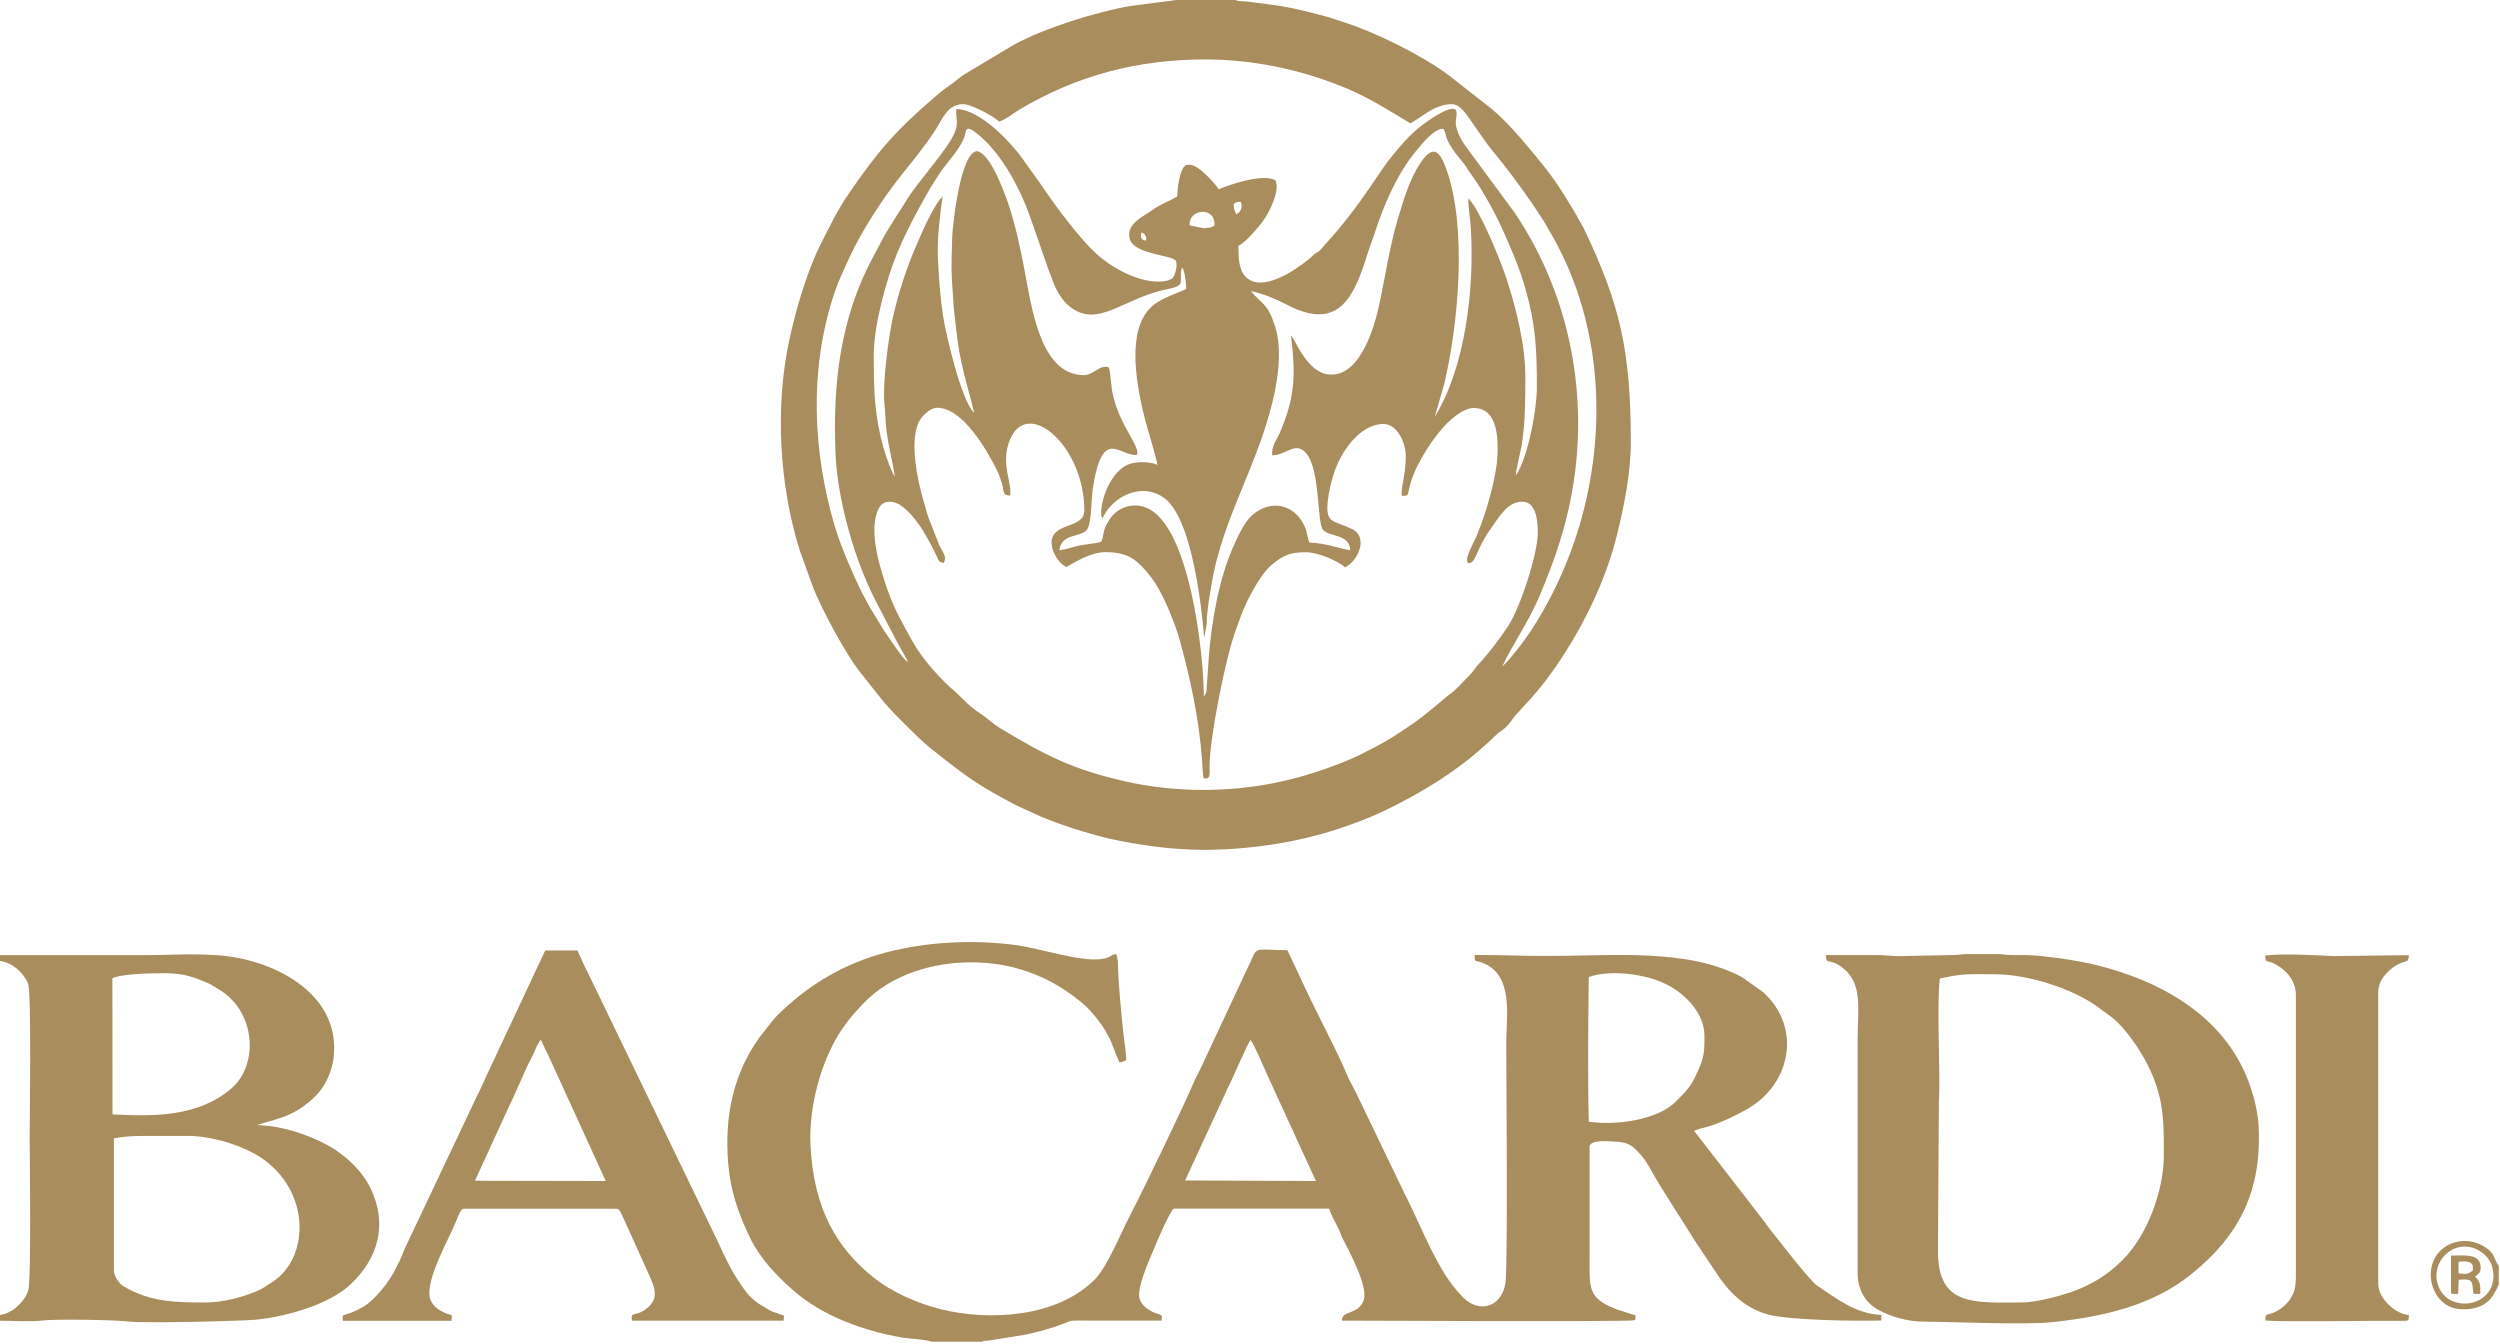 <svg width="504" height="271" viewBox="0 0 504 271" fill="none" xmlns="http://www.w3.org/2000/svg">
<g clip-path="url(#clip0_64_16)">
<path fill-rule="evenodd" clip-rule="evenodd" d="M188.85 82.19C194.08 82.19 198.8 90.52 200.9 94.62C201.33 95.46 201.68 96.45 202 97.48C202.43 98.88 201.95 99.81 203.63 99.93C204.11 97.27 201.62 93.55 203.58 88.7C207.11 79.98 218.6 89.86 218.6 102.92C218.6 105.96 214.4 105.54 212.63 107.55C210.86 109.57 213.15 113.58 214.99 114.29C217.04 113.16 219.94 111.31 222.93 111.31C225.45 111.31 227.61 111.86 229.18 113.24C230.54 114.43 231.85 115.94 232.95 117.64C234.7 120.33 236.92 125.73 237.84 129.08C239.95 136.7 241.74 144.97 242.32 153.08C242.38 153.94 242.49 156.31 242.65 156.93C244.18 157.13 243.85 155.97 243.85 154.49C243.85 148.89 246.7 135.2 248.17 130.05C248.79 127.88 249.48 126 250.25 123.96C251.39 120.94 254.05 115.77 256.44 113.81C258.77 111.9 260.15 111.33 263.29 111.33C265.73 111.33 269.86 113.14 271.16 114.39C273.81 113.07 275.91 108.33 272.62 106.69C268.67 104.71 266.88 105.86 267.85 99.78C268.11 98.18 268.6 96.32 269.08 94.95C270.4 91.15 274.06 85.48 278.93 85.48C281.66 85.48 283.4 89.2 283.4 91.97C283.4 95.94 282.3 98.63 282.63 99.96C283.85 99.93 283.79 100 284.03 98.73C284.79 94.71 288.15 89.34 290.79 86.33C291.84 85.13 294.79 82.11 297.35 82.25C301.52 82.48 301.93 87.31 301.93 90.58C301.93 94.59 300.67 99.19 299.7 102.46C299.15 104.31 298.52 105.87 297.86 107.63C297.42 108.81 295.75 111.72 295.75 112.76C295.75 114.11 296.79 113.46 297.17 112.79C298.01 111.32 298.5 109.49 300.25 107C302.16 104.28 303.96 101.06 306.95 101.14C309.64 101.21 310.03 104.83 310.02 107.4C310.02 111.63 306.55 122.28 304.14 126.05C302.46 128.67 300.07 131.79 297.92 134.08C297.28 134.76 297.06 135.34 296.36 136.03C294.93 137.43 293.54 139.16 291.91 140.22C291.78 140.31 287.57 144.01 284.92 145.83C280.16 149.09 279.25 149.59 273.9 152.3L271.3 153.46C265.89 155.61 260.72 157.24 254.85 158.23C245.7 159.77 236.02 159.59 226.91 157.54C216.09 155.1 210.64 152.2 201.68 146.83C200.15 145.91 198.98 144.71 197.51 143.77C195.24 142.32 193.42 140.11 191.91 138.87C191.08 138.19 190.68 137.73 190 137.04C187.55 134.56 185.37 131.89 183.71 128.86C181.91 125.57 180.36 122.93 179.06 119.28C177.64 115.29 174.85 106.99 177.15 102.51C177.62 101.61 178.27 101.15 179.49 101.15C182.26 101.15 185.5 105.81 186.73 108.1L187.81 110.05C188.16 110.71 188.38 111.18 188.74 111.92C189.21 112.89 189.1 113.3 190.26 113.49C190.95 112.25 190.07 111.34 189.42 110.07L187.18 104.36C186.91 103.62 186.75 102.88 186.55 102.23C185.19 97.85 182.89 88.35 185.65 84.4C186.2 83.62 187.55 82.24 188.83 82.24L188.85 82.19ZM230.12 46.89C230.56 47.07 230.65 46.95 230.93 47.56C231.17 48.06 231.09 47.83 231.03 48.49C230.05 48.46 229.87 47.77 230.11 46.89H230.12ZM239.82 45.44C239.54 42.07 245.13 41.5 244.83 45.49C244.45 45.7 244.08 45.92 243.47 45.92L242.75 46.02L239.81 45.44H239.82ZM248.71 41.17C249.07 40.8 249.36 40.63 250.14 40.71C250.54 41.68 250.24 42.72 249.21 43.21C248.94 42.43 248.68 42.24 248.71 41.17ZM176.15 71.88C176.15 78.02 176.22 82.16 177.55 88.12C178.04 90.33 179.3 94.32 180.4 96.11C180.01 93.27 179.1 90 178.71 86.73C178.5 84.96 178.49 83.08 178.31 81.44C177.87 77.42 179.15 67.95 179.89 64.55C180.88 59.99 182.3 55.38 184.01 51.2C184.34 50.39 184.56 49.94 184.85 49.23C185.77 46.97 188.44 40.99 190.03 39.61C189.51 43.26 188.89 48.13 189.08 52.05C189.27 55.93 189.55 59.97 190.14 63.83C190.67 67.25 193.71 80.39 196.24 83.08C196.28 83.12 196.35 83.18 196.4 83.22C194.88 77.04 193.47 73.23 192.76 66.27C192.57 64.35 192.19 61.98 192.16 60.21L191.92 56.71C191.73 53.72 191.88 50.6 191.97 47.6C192.02 46 193.53 30.56 197.02 30.47C199.62 31.09 202.18 37.99 203.16 40.76C204.57 44.78 205.6 49.52 206.47 54.06C207.96 61.81 209.67 75.63 218.49 75.62C220.51 75.62 221.64 73.44 223.52 74.07C223.84 74.64 224.01 77.96 224.27 79.21C225.66 85.82 229.92 89.98 229.22 91.7C225.7 92.15 222.2 85.56 220.26 98.87C220 100.68 220.1 105.89 219 106.94C217.44 108.43 214.05 107.51 213.56 110.92C214.86 110.81 216.35 110.23 217.58 109.98C218.67 109.75 221.22 109.54 222.01 109.22C222.41 108.49 222.4 107.17 222.88 106.16C223.4 105.09 223.82 104.38 224.56 103.65C225.97 102.24 228.42 101.34 230.99 102.31C239.83 105.66 242.7 131.93 242.69 140.36C243.18 139.88 243.26 139.45 243.27 138.64L243.67 132.8C244.17 125.62 245.75 116.71 248.57 110.35C249.5 108.25 250.83 105.24 252.5 103.8C256.2 100.63 260.95 101.62 262.98 106.03C263.55 107.25 263.56 108.48 264 109.39C266.93 109.44 269.66 110.49 272.2 110.93C272.1 107.64 268.17 108.28 266.78 106.89C265.44 105.56 266.23 95.14 263.46 91.55C261.23 88.67 259.24 91.89 256.45 91.78C256.4 90.16 256.93 89.33 257.59 88.11C258.1 87.16 258.64 85.73 259.03 84.65C261.29 78.51 261 73.82 260.26 67.56C260.98 68.53 261.41 69.61 262.01 70.58C263.25 72.57 264.99 75 267.48 75.43C273.94 76.55 277.03 66.42 278.18 60.87C279.32 55.35 280.27 49.2 281.84 44.02C283 40.21 284.09 36.35 286.26 33.01C288.81 29.08 290.19 30.31 291.5 33.87C295.89 45.78 293.97 65.68 291.13 77.52L289.24 84.03C295.45 73.99 297.26 58.1 296.52 45.96C296.43 44.44 295.9 40.89 296.03 39.99C298.4 42.39 302.41 52.28 303.6 55.85C305.56 61.7 307.51 69.45 307.51 75.84C307.51 80.37 307.5 85.26 306.78 89.67C306.48 91.52 305.66 94.36 305.59 95.89C308.06 92.14 309.83 82.63 309.83 78.18C309.83 70.48 309.63 65.51 307.48 58.04C306.23 53.7 304.72 50.33 302.98 46.42C301.45 42.99 299.3 39.11 297.24 36.07C296.62 35.15 296.13 34.55 295.62 33.71C295.08 32.82 294.47 32.23 293.78 31.35C290.99 27.73 291.79 27.31 290.99 25.96C289.16 25.85 286.62 29.07 285.52 30.39C281.6 35.12 278.98 41.31 277.08 47.16C276.66 48.46 276.17 49.66 275.76 50.97C273.18 59.14 270.29 67.13 259.48 61.45C257.23 60.27 254.68 59.22 252.19 58.68C254.44 61.48 255.47 60.91 257.04 65.74C259.13 72.15 256.69 81.4 254.7 87.33C251.24 97.62 246.11 106.7 244.26 117.69C243.84 120.21 243.27 123.36 243.27 125.79L242.77 128.64C242.23 122.05 240.26 104.29 234.61 100.32C230.57 97.47 225.33 99.54 222.87 103.36C222.57 103.82 222.57 104.05 222.21 104.5C221.26 102.75 223.47 94.43 228.29 93.38C229.82 93.04 232.11 93.12 233.32 93.72C233.36 93.05 231.14 85.79 230.78 84.35C229.33 78.51 226.83 66.82 232.07 61.91C234.04 60.06 236.74 59.41 239.14 58.25C239.14 57.25 238.93 55.36 238.57 54.4C238.41 53.97 238.51 54.18 238.29 53.92C237.48 56.77 239.4 57.49 235.45 58.27C227.17 59.9 222.28 65.29 217.12 62.74C214.56 61.48 212.99 58.94 211.99 55.97C211.81 55.44 211.55 54.89 211.34 54.26L210.13 50.8C209.32 48.32 208.46 46.02 207.66 43.72C205.57 37.74 201.57 30.23 196.38 26.48C194.49 25.11 194.82 26.69 194.32 27.88C193.26 30.41 191 32.63 189.45 34.92L187.54 37.91C184.3 43.6 181.15 49.38 179.19 55.7C177.74 60.38 176.13 66.69 176.13 71.87L176.15 71.88ZM183.05 133.57C182.57 132.31 181.95 131.39 181.31 130.3L176.51 121.09C172.22 112.72 168.8 100.7 168.43 91.25C167.88 77.3 169.4 64.17 175.93 51.95C176.55 50.8 176.97 50.05 177.55 48.91C179.15 45.79 181.11 43.08 182.95 40.06C185.1 36.52 191.44 29.76 192.59 26.4C193.28 24.4 192.59 23.84 192.81 21.99C197.74 22.02 204.34 29.22 206.7 32.79L209.82 37.14C212.89 41.7 218.07 48.77 221.9 51.91C225.04 54.49 230.82 57.6 235.38 56.57L236.23 56.23C236.9 55.68 237.46 53.53 237.06 52.62C236.51 51.39 228.61 51.34 227.76 48.18C227 45.35 230.03 43.85 231.51 42.88C232.48 42.24 233.4 41.59 234.41 41.1C235.31 40.67 236.43 40.14 237.32 39.61C237.35 38.13 237.63 36.26 237.99 35.11C238.45 33.67 238.91 32.78 240.63 33.4C242.16 33.95 244.85 36.88 245.71 38.16C247.59 37.32 254.8 34.81 257.16 36.39C258.06 38.56 255.87 42.77 254.84 44.24C253.75 45.8 251.2 48.8 249.67 49.57C249.67 52.03 249.74 54.41 251.14 55.81C254.45 59.14 261.23 54.41 263.95 52.18C264.47 51.75 264.54 51.62 264.93 51.29C265.46 50.85 265.49 51 266.05 50.54L269.54 46.57C272.6 42.97 275.6 38.71 278.24 34.73C280.11 31.91 283.55 27.73 286.05 25.74C287.37 24.69 291.97 21.3 293.33 22.05C294.04 22.44 293.35 24.02 293.5 25.15C293.73 26.9 294.97 28.89 295.97 30.15L305.47 43.04C317.21 60.6 320.89 82.46 316.14 103.01C314.77 108.96 312.87 114.17 310.53 119.78C308.11 125.56 304.88 129.97 302.86 134.35C303.7 133.64 304.66 132.44 305.44 131.49C311.06 124.64 315.73 114.9 318.31 106.33C324.24 86.61 323.03 64.12 312.05 46.03C311.77 45.56 311.45 44.92 311.12 44.41L308.99 41.18C306.4 37.45 303.65 33.69 300.78 30.26C299.1 28.26 295.97 23.32 295.09 22.41C294.03 21.31 293.46 20.69 291.25 21.15C288.59 21.7 286.58 23.58 284.35 24.87C277.48 20.77 274.39 18.6 266.19 15.83C259.44 13.54 251.32 11.98 243.03 11.98C229.26 11.98 217.17 15.22 205.7 21.98C204.32 22.8 203.03 23.96 201.41 24.52C200.59 23.57 195.87 21.04 194.24 21C191.08 20.92 190 23.97 188.62 26.14C186.69 29.18 183.93 32.53 181.7 35.32C178.06 39.89 173.76 46.46 171.32 51.77C170.13 54.36 169.04 56.54 168.13 59.32C163.05 74.72 163.94 91.1 168.16 105.65C168.96 108.43 169.94 110.86 171.05 113.51C172.59 117.17 174.34 120.91 176.45 124.2C177.1 125.21 177.85 126.61 178.49 127.52C179.26 128.62 182.11 132.99 183.07 133.55L183.05 133.57ZM249.12 0H237.09C236.97 0.07 228.86 1.05 227.9 1.21C220.82 2.43 210.41 5.71 204.26 9.09L194.49 14.95C193.21 15.77 192.56 16.46 191.4 17.25C190.06 18.16 189.56 18.61 188.52 19.5C180.4 26.45 176.79 30.76 171.14 38.99C168.76 42.46 167.44 45.32 165.55 49.03C162.71 54.6 160.38 62.58 159.05 68.9C156.25 82.21 157.11 97.7 161.17 110.78L163.94 118.49C165.72 122.93 170.4 131.71 173.35 135.45L178 141.31C179.67 143.32 181.35 144.93 183.12 146.69C186.4 149.93 186.67 150.13 190.08 152.81C195.41 156.98 197.85 158.65 204.37 162.09C205.5 162.69 206.86 163.23 208.03 163.8C212.17 165.81 219.07 168.01 223.75 169.09C226.57 169.74 229.66 170.24 232.66 170.65C235.67 171.06 239.72 171.33 242.78 171.33C251.81 171.31 261.61 169.85 270.01 167.03C276.17 164.96 279.23 163.52 284.6 160.6C288.85 158.29 293.48 155.24 297.18 152.18C298.22 151.32 298.99 150.54 299.92 149.77C301.04 148.83 301.44 148.15 302.77 147.26C303.87 146.52 304.53 145.53 305.23 144.6C306.17 143.33 309.3 140.44 312.51 136C318.49 127.72 323.59 117.72 326.06 107.55C327.4 102.04 328.8 95.26 328.78 88.93C328.72 70.85 326.72 61.5 319.22 45.9L317.37 42.61C313.99 37.04 312.92 35.43 308.54 30.19C306.13 27.3 303.82 24.61 300.83 22.04L292.06 15.17C286.99 11.34 277.38 6.53 271.16 4.56C269.82 4.14 268.48 3.62 267.1 3.26C259.38 1.23 258.7 1.26 251.55 0.33C250.28 0.16 249.75 0.37 249.14 0.02L249.12 0Z" fill="#A98D5D"/>
<path fill-rule="evenodd" clip-rule="evenodd" d="M247.18 220.05C248.32 217.89 251.53 210.29 252.11 209.66C252.87 210.57 254.71 215.01 255.48 216.7L265.29 238.09L238.92 237.98L247.19 220.06L247.18 220.05ZM320.29 196.96C324.95 195.36 332.06 196.47 335.89 198.41C339.91 200.44 343.62 204.33 343.62 208.88C343.62 212.94 343.44 213.54 341.6 217.37C340.57 219.52 339.31 220.56 337.87 222.04C334.04 225.96 325.3 226.92 320.3 226.12C320.07 218.52 320.19 204.93 320.29 196.96ZM187.68 270.49H198C198.57 270.16 198.31 270.35 199.12 270.28L206.77 269.07C209.71 268.39 211.99 267.81 214.55 266.79C215.26 266.51 215.69 266.26 216.62 266.23C217.45 266.2 218.36 266.23 219.2 266.23H234.17C234.32 265.07 234.34 265.21 233.07 264.76C231.75 264.3 230.15 263.31 229.73 261.79C229.14 259.65 231.62 254.24 232.51 252.06C233.1 250.61 235.94 243.86 236.7 243.66H267.96C268.39 245.09 269.35 246.63 270.03 248.12C270.32 248.75 270.33 249.01 270.64 249.61C272.08 252.4 275.84 259.41 274.94 262.06C273.88 265.16 270.43 264.11 270.54 266.24C271.12 266.24 328.38 266.5 329.32 266.17C330.02 265.92 329.35 266.38 329.72 265.81C329.55 264.67 330.09 265.38 329.05 264.97L325.86 263.95C319.98 261.64 320.46 259.71 320.46 252.97C320.46 245.66 320.45 238.34 320.46 231.03C320.84 229.7 324.49 230.1 325.63 230.15C327.75 230.25 328.73 230.68 329.91 231.88C330.94 232.92 331.72 233.86 332.53 235.33C335.34 240.4 338.7 245.26 341.71 250.18L345.92 256.49C348.4 260.34 351.75 263.85 356.69 265.07C361.15 266.17 374.03 266.36 379.27 266.21L379.3 265.09C373.99 264.87 370.28 261.76 366.33 259.18C365.46 258.62 362.64 255.12 361.91 254.25L357.78 249.03C356.98 248.08 356.56 247.48 355.78 246.39L341.55 228C342.24 227.6 343.49 227.36 344.35 227.11C347.01 226.33 349.79 224.96 352.1 223.66C361.18 218.59 363.24 207.04 355.45 200.02L351.23 197.02C340.28 191.07 324.69 192.75 311.85 192.72C307.04 192.71 302.28 192.54 297.3 192.52C297.28 194.11 297.32 193.51 298.83 194.08C305.24 196.53 303.66 204.78 303.66 210.48C303.66 215.23 304.01 255 303.5 258.6C302.8 263.46 298.31 264.86 295.02 261.62C293.57 260.18 292.08 258.2 291.13 256.64C287.94 251.42 285.84 245.83 283.07 240.44L273.28 220.1C272.57 218.77 271.78 217.31 271.28 216.04C270.05 212.94 264.99 203.23 263.36 199.68L259.54 191.56C253.92 191.55 253.35 190.79 252.46 193.1C252.16 193.88 252.04 194.07 251.64 194.86L242.2 215.06C241.64 216.31 241.07 217.18 240.59 218.36C238.87 222.51 230.31 240.25 227.74 245.18C225.95 248.61 223.2 255.44 220.69 257.96C213.09 265.58 199.53 266.37 189.72 263.95C184.76 262.73 179.62 260.35 176.21 257.63C168.73 251.67 164.01 243.77 163.39 230.77C163.03 223.11 165.55 213.63 169.83 207.35C171.15 205.41 172.62 203.77 174.32 202.03C181.85 194.36 194.93 192.42 205.01 195.21C209.99 196.59 214.09 198.85 218 202.06C219.68 203.44 221.5 205.62 222.64 207.47C224.43 210.39 224.43 211.58 225.71 214.19C226.32 214.12 226.65 213.92 227.06 213.67C227.05 212.27 226.65 209.98 226.5 208.57C225.97 203.56 225.48 198.58 225.35 193.65L225.07 192.39C224.22 192.24 224.05 192.89 222.9 193.18C218.33 194.33 210.06 191.09 203.76 190.39C195.56 189.47 187.66 189.93 180.26 191.61C172.04 193.48 164.88 197.32 158.99 202.57C157.74 203.69 156.86 204.43 155.81 205.7L153.04 209.23C147.73 216.72 146.05 225.23 146.8 234.51C147.27 240.24 148.88 244.66 151.19 249.5C153.18 253.66 156.42 257.03 159.79 260.03C165.76 265.35 174.33 268.39 182.09 269.68C183.01 269.83 186.95 270.08 187.66 270.45L187.68 270.49Z" fill="#A98D5D"/>
<path fill-rule="evenodd" clip-rule="evenodd" d="M41.55 262.58C35.4 262.58 30.25 262.51 24.94 259.33C24.11 258.83 22.96 257.42 22.96 256.02V229.49C24.81 229.15 26.52 229.01 28.48 229.01H38.52C43.56 229.17 49.88 231.29 53.39 233.92C62.88 241.02 62.14 254.13 54.64 258.61C53.75 259.14 53.09 259.74 52.02 260.19C48.87 261.53 45.21 262.52 41.55 262.58ZM22.66 197.21C24.05 196.48 29.05 196.23 31.05 196.22C34.86 196.2 36.82 196.08 40.79 197.72C43.38 198.79 41.88 198.19 43.88 199.32C51.66 203.74 52.19 214.62 46.7 219.38C39.98 225.21 30.91 225.1 22.68 224.66L22.66 197.2V197.21ZM0 192.55V193.71C2.44 194.1 4.68 195.93 5.66 198.32C6.37 200.04 5.98 226.33 5.98 229.42C5.98 232.51 6.36 258.4 5.66 260.29C4.76 262.71 2.25 264.85 0 265.09V266.26C2.41 266.26 6.34 266.49 8.57 266.22C11.3 265.88 23.23 266.09 25.76 266.41C29 266.82 48.82 266.32 51.57 266.05C57.8 265.44 66.46 262.95 70.75 258.86C76.24 253.63 78.23 246.81 74.67 239.48C72.93 235.89 69.28 232.53 65.72 230.69C61.94 228.73 56.96 226.95 51.82 226.82C56.04 225.4 59.28 225.26 63.75 220.82C65.52 219.06 66.97 215.97 67.28 213.1C68.69 199.89 54.51 193.22 43.64 192.56C37.62 192.2 34.8 192.55 29.41 192.56C19.61 192.58 9.8 192.56 -0.01 192.56L0 192.55Z" fill="#A98D5D"/>
<path fill-rule="evenodd" clip-rule="evenodd" d="M391.08 197.27C396.09 196.16 397.24 196.41 402.21 196.41C408.76 196.41 418.29 199.32 423.65 203.55L425.93 205.23C428.48 207.29 431.47 211.68 432.92 214.57C436.32 221.34 436.25 226.14 436.22 233.15C436.18 240.18 432.85 249.08 427.94 253.98C425.49 256.42 423.07 258.18 419.32 259.8C416.31 261.1 410.6 262.57 407.57 262.58C398.02 262.59 390.69 263.41 390.69 252.29L390.88 221.95C391.23 215.92 390.38 202.7 391.08 197.27ZM368.12 192.54C368.15 194.74 368.68 192.92 371.56 195.17C375.62 198.35 374.49 203.64 374.49 209.81V256.49C374.47 259.74 375.83 262.48 378.58 264.02C381.17 265.47 384.61 266.43 387.74 266.44C393.97 266.47 408.21 267.16 413.89 266.53C423.89 265.43 433.88 263.31 441.93 256.75C451.53 248.93 456.02 240.02 455.33 226.84C455.18 224.05 454.25 220.52 453.3 218.02C448.4 204.98 435.9 197.84 422.62 194.55C419.02 193.66 412.25 192.62 408.29 192.54C407.37 192.52 406.4 192.54 405.48 192.54C404.56 192.54 403.61 192.34 403.15 192.34H396.38C395.55 192.34 394.9 192.54 393.81 192.54L384 192.73C382.06 192.86 380.08 192.53 378.4 192.54H368.12Z" fill="#A98D5D"/>
<path fill-rule="evenodd" clip-rule="evenodd" d="M102.33 223.67C103.9 220.51 105.8 215.76 107.28 212.98C107.92 211.78 107.98 211.11 108.83 209.85L109.05 209.58C109.48 210.7 110.19 211.99 110.75 213.22L122.12 238.09L95.75 238.04L102.33 223.68V223.67ZM91.02 266.25C91.13 264.84 91.24 265.28 90.14 264.86C88.69 264.3 87.31 263.47 86.75 261.95C85.69 259.07 89.23 252.02 90.56 249.26C91.1 248.14 91.41 247.46 91.89 246.36C92.19 245.68 92.67 244.04 93.37 243.68H124.42C124.98 243.94 125.14 244.42 125.42 245L130 255.12C131.55 258.78 133.64 261.58 129.94 264.11C128.01 265.44 127.1 264.29 127.4 266.25H157.98C158.06 264.86 158.22 265.35 157.43 265.02C155.54 264.22 156.41 264.99 153.63 263.22C153.04 262.85 153.07 262.95 152.5 262.49C151.45 261.64 150.67 260.9 149.89 259.74C148.75 258.06 148.14 257.23 147.12 255.28C146.29 253.71 145.52 252.12 144.76 250.4L118.75 196.59C117.85 194.86 117.25 193.49 116.41 191.61H109.92L98.38 216.21C97.62 217.83 96.9 219.55 96.07 221.14L82.12 250.61C81.59 251.63 81.37 252.27 81 253.22C80.67 254.04 80.2 254.83 79.86 255.58C78.7 258.07 75.67 262.04 73.24 263.44C68.92 265.92 68.98 264.31 69.13 266.27H91.03L91.02 266.25Z" fill="#A98D5D"/>
<path fill-rule="evenodd" clip-rule="evenodd" d="M462.85 200.48V257.19C462.85 258.36 462.78 259.79 462.3 260.8C461.44 262.63 460.29 263.68 458.57 264.54C457.18 265.22 456.62 264.59 456.7 266.2C459.87 266.55 477.83 266.22 484.16 266.28C485.67 266.29 485.62 266.31 485.62 265.1C482.9 264.94 479.45 261.74 479.45 258.84V200.03C479.45 197.94 480.72 196.54 481.79 195.56C482.43 194.98 482.84 194.69 483.76 194.26C485.18 193.6 485.58 194.09 485.62 192.56L470.61 192.75C466.85 192.6 460.46 192.17 456.68 192.63C456.68 194.22 456.94 193.52 458.41 194.23C460.7 195.33 462.79 197.54 462.85 200.49V200.48Z" fill="#A98D5D"/>
<path fill-rule="evenodd" clip-rule="evenodd" d="M495.51 251.48C498.97 250.64 502.02 253.11 502.54 255.85C504.01 263.65 493.06 265.32 491.37 258.62C490.49 255.13 492.95 252.11 495.52 251.48H495.51ZM503.75 258.98V255.22C502.67 253.66 502.99 252.78 501.2 251.56C496.49 248.33 490.09 251.05 490.04 256.95C490.01 260.35 492.34 263.66 495.82 263.92C498.68 264.14 501.19 263.33 502.6 261.17C502.77 260.91 503.08 260.35 503.19 260.13L503.75 258.98Z" fill="#A98D5D"/>
<path fill-rule="evenodd" clip-rule="evenodd" d="M495.65 254.39C496.37 254.27 497.36 254.22 498.01 254.56C498.59 254.87 498.55 255.32 498.51 256.16C497.39 256.91 497.3 256.89 495.64 256.71V254.39H495.65ZM494.11 259.99L494.19 260.85H495.56L495.69 258C498.93 257.71 498.25 258.51 498.66 260.85H500C500.11 259.33 500 258.08 498.97 257.42C499.52 256.81 500.1 256.73 500.1 255.55C500.1 252.65 496.91 253.12 494.12 253.12V259.98L494.11 259.99Z" fill="#A98D5D"/>
</g>
<defs>
<clipPath id="clip0_64_16">
<rect width="503.75" height="270.49" fill="white"/>
</clipPath>
</defs>
</svg>
